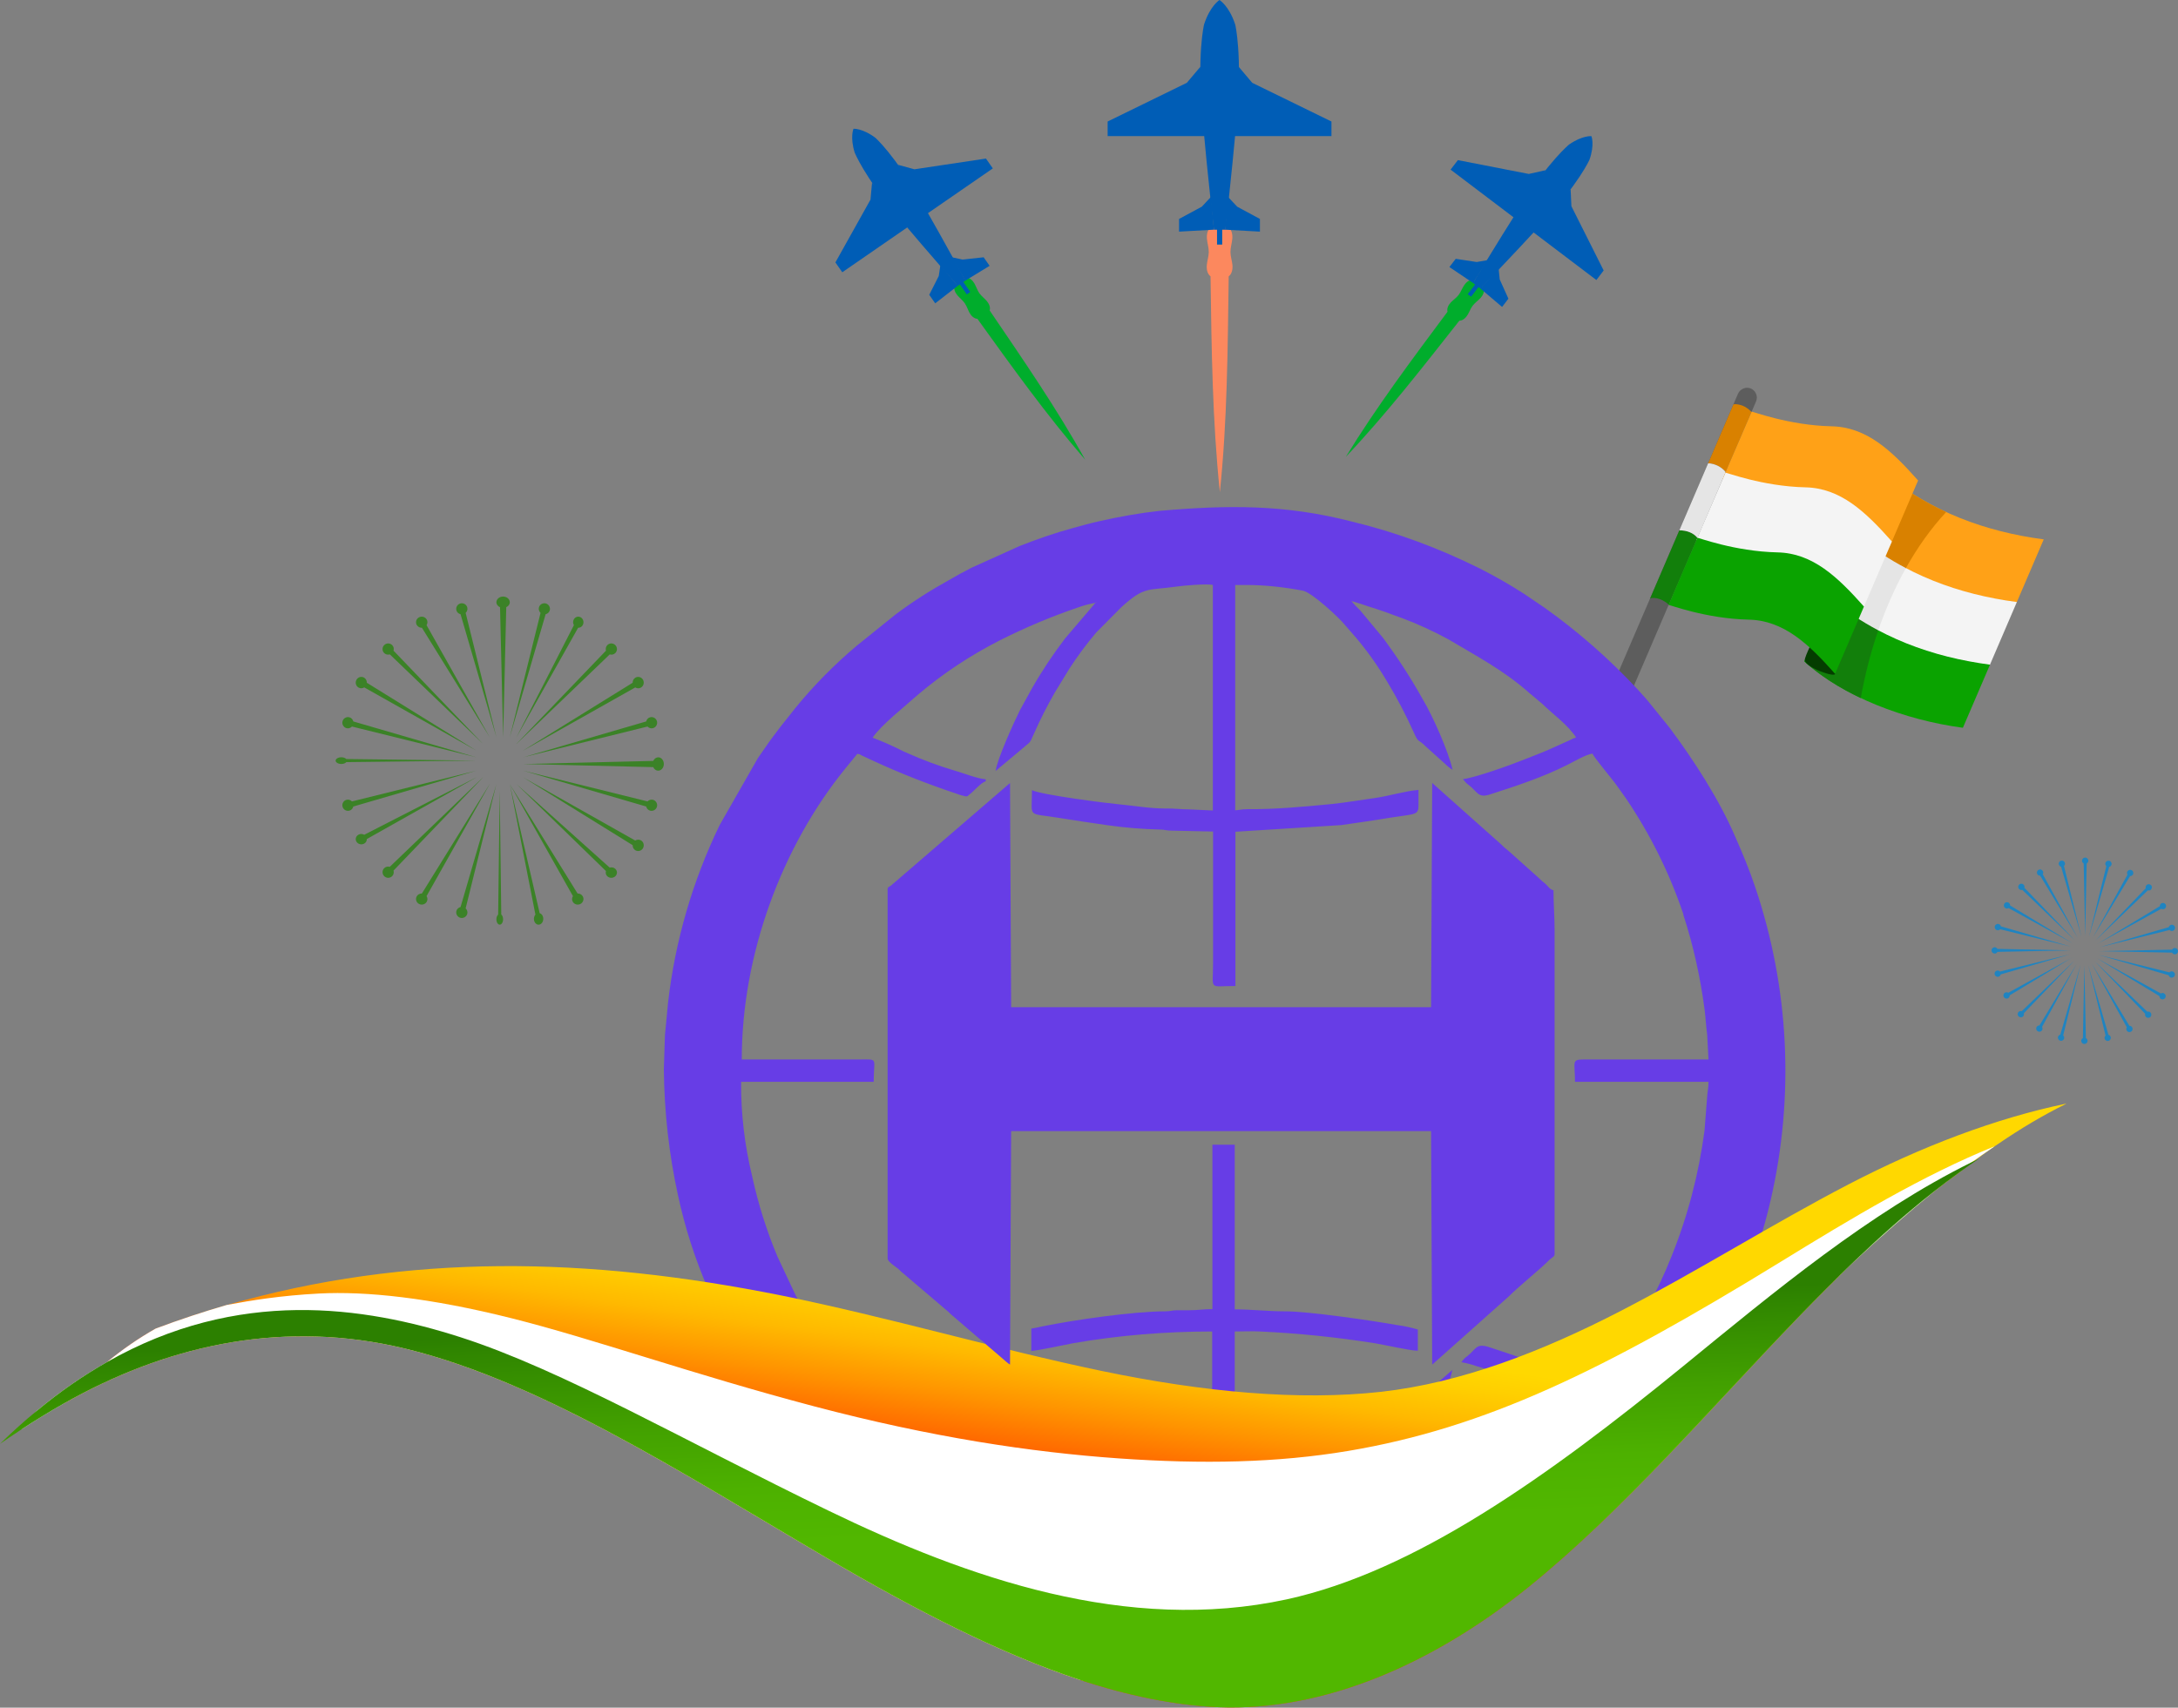<svg width="292" height="229" viewBox="0 0 292 229" fill="none" xmlns="http://www.w3.org/2000/svg">
<rect x="0" y="0" width="292" height="229" fill="#808080" stroke="none"/>
<g clip-path="url(#clip0_883_436)">
<path d="M233.981 52.02C233.646 52.116 233.333 52.284 233.137 52.569C233.089 52.641 233.053 52.721 233.012 52.795L213.096 99.173C212.99 99.506 212.954 99.861 213.081 100.183C213.366 100.9 214.339 101.243 215.019 100.802C215.234 100.66 215.385 100.447 215.512 100.216L235.428 53.839C235.498 53.62 235.531 53.567 235.536 53.335C235.543 52.814 235.218 52.31 234.742 52.104C234.529 52.013 234.467 52.023 234.24 51.996C234.153 52.003 234.067 52.011 233.984 52.018L233.981 52.02Z" fill="#5D5D5D"/>
<path fill-rule="evenodd" clip-rule="evenodd" d="M249.07 71.992C255.354 77.126 262.566 79.755 270.369 80.794L274 72.333C266.197 71.297 258.985 68.665 252.701 63.531L249.07 71.992Z" fill="#FFA117"/>
<path fill-rule="evenodd" clip-rule="evenodd" d="M245.466 80.395C251.75 85.529 258.962 88.158 266.764 89.197L270.396 80.735C262.593 79.699 255.381 77.067 249.097 71.934L245.466 80.395Z" fill="#F4F4F4"/>
<path fill-rule="evenodd" clip-rule="evenodd" d="M241.904 88.695C247.121 93.426 255.357 96.556 263.162 97.595L266.793 89.134C258.99 88.097 251.778 85.466 245.494 80.332L241.906 88.695H241.904Z" fill="#0AA300"/>
<path fill-rule="evenodd" clip-rule="evenodd" d="M260.918 68.669C258.038 67.34 255.29 65.649 252.701 63.535L249.07 71.996C251.113 73.666 253.256 75.072 255.486 76.243C257.093 73.361 258.923 70.811 260.918 68.669Z" fill="#D98100"/>
<path fill-rule="evenodd" clip-rule="evenodd" d="M255.517 76.182C253.285 75.009 251.142 73.603 249.097 71.934L245.466 80.395C247.482 82.043 249.594 83.432 251.793 84.593C252.833 81.561 254.087 78.74 255.52 76.182H255.517Z" fill="#E5E5E5"/>
<path fill-rule="evenodd" clip-rule="evenodd" d="M251.813 84.528C249.618 83.367 247.508 81.978 245.491 80.332L241.903 88.695C244.008 90.605 246.608 92.255 249.472 93.61C250.039 90.427 250.83 87.385 251.813 84.53V84.528Z" fill="#127F0B"/>
<path fill-rule="evenodd" clip-rule="evenodd" d="M243.437 85.121L246.037 90.339C246.102 90.919 242.141 89.566 241.968 88.544C241.89 88.084 243.437 85.121 243.437 85.121Z" fill="#043D00"/>
<path fill-rule="evenodd" clip-rule="evenodd" d="M231.36 63.321L234.823 55.251C234.496 54.903 234.06 54.548 233.541 54.368C232.948 54.162 232.462 54.184 232.395 54.231L229.006 62.131C229.934 62.153 230.9 62.683 231.36 63.324V63.321Z" fill="#D98100"/>
<path fill-rule="evenodd" clip-rule="evenodd" d="M224.453 72.738L221.231 80.247C221.985 79.99 223.169 80.506 223.729 81.101L227.159 73.11L227.565 72.112C227.02 71.462 226.185 71.133 225.149 71.121L224.456 72.736L224.453 72.738Z" fill="#127F0B"/>
<path fill-rule="evenodd" clip-rule="evenodd" d="M227.525 72.213L227.537 72.227L231.359 63.317C230.902 62.679 229.936 62.147 229.006 62.125L225.147 71.114C226.183 71.126 227.02 71.462 227.563 72.112L227.523 72.213H227.525Z" fill="#E5E5E5"/>
<path fill-rule="evenodd" clip-rule="evenodd" d="M253.285 73.45L257.155 64.432C253.594 60.416 250.261 57.271 245.573 57.168C239.746 57.041 234.881 55.117 234.84 55.21C231.738 62.345 231.01 64.135 230.97 64.228C230.929 64.322 235.876 66.056 241.703 66.186C246.391 66.289 249.726 69.436 253.285 73.45Z" fill="#FFA117"/>
<path fill-rule="evenodd" clip-rule="evenodd" d="M249.773 81.633L253.644 72.616C250.082 68.6 246.75 65.455 242.061 65.352C236.234 65.222 231.369 63.3 231.328 63.394C228.226 70.528 227.417 72.505 227.458 72.412C227.499 72.318 232.364 74.24 238.193 74.369C242.882 74.472 246.214 77.62 249.776 81.633H249.773Z" fill="#F4F4F4"/>
<path fill-rule="evenodd" clip-rule="evenodd" d="M246.027 90.358L249.897 81.34C246.336 77.325 243.004 74.179 238.315 74.076C232.488 73.949 227.606 72.035 227.565 72.128C224.463 79.263 223.671 81.23 223.712 81.136C223.753 81.043 228.618 82.965 234.445 83.094C239.133 83.197 242.468 86.345 246.027 90.358Z" fill="#0AA300"/>
</g>
<path fill-rule="evenodd" clip-rule="evenodd" d="M146.933 80.761L142.807 85.599C141.175 87.736 139.691 89.962 138.356 92.306L136.753 95.215C135.922 96.877 133.666 101.863 133.488 103.377L137.109 100.349C138.118 99.429 137.999 99.845 138.593 98.45C139.424 96.55 140.374 94.681 141.413 92.87L143.371 89.665C144.469 87.973 145.657 86.371 146.962 84.827L150.346 81.414C153.492 78.565 153.848 79.218 157.795 78.654C158.596 78.536 161.831 78.239 162.603 78.447V108.689L159.487 108.541C158.211 108.541 157.439 108.392 156.222 108.422C154.145 108.422 151.978 108.036 150.019 107.858C148.624 107.739 139.661 106.612 138.356 105.959C138.356 109.817 137.614 108.956 142.095 109.698C144.291 110.054 146.31 110.351 148.595 110.678C150.88 111.004 153.165 111.182 155.451 111.241C156.193 111.241 156.311 111.39 157.053 111.39L162.633 111.509V129.227C162.633 132.877 161.98 132.224 165.63 132.224V111.538L179.787 110.648C182.043 110.321 184.209 110.025 186.287 109.668C189.848 109.105 190.204 109.372 190.175 107.858V105.929C188.364 106.077 186.287 106.73 184.447 106.997C182.488 107.265 180.499 107.621 178.481 107.828C174.742 108.185 170.973 108.541 167.233 108.511C166.461 108.511 166.194 108.63 165.601 108.659V78.447H167.085C169.637 78.447 172.219 78.743 174.712 79.218C175.959 79.515 179.579 82.869 180.321 83.818L181.894 85.629C183.438 87.469 184.832 89.457 186.049 91.535C187.355 93.701 188.513 95.927 189.551 98.242C190.204 99.726 190.115 99.043 191.124 100.082L193.766 102.457C194.063 102.753 194.389 103.02 194.745 103.228C194.181 100.735 192.074 95.987 190.738 93.761C189.136 90.882 187.355 88.151 185.396 85.51L182.31 81.8C181.894 81.414 181.538 81.029 181.182 80.613C181.954 80.791 182.725 81.088 183.467 81.325C184.209 81.563 184.892 81.77 185.723 82.067C186.554 82.394 187.118 82.572 187.919 82.869C190.056 83.67 192.133 84.62 194.152 85.718C197.95 87.973 201.72 89.962 205.103 92.989L206.735 94.354C208.249 95.838 210.119 97.114 211.306 98.895C211.009 98.984 210.742 99.103 210.475 99.251L207.774 100.468C206.528 101.032 205.4 101.418 204.094 101.952C202.699 102.516 197.713 104.326 196.14 104.475C196.348 104.772 196.585 105.039 196.882 105.246C198.099 106.166 198.128 107.086 199.791 106.523C203.293 105.395 206.824 104.237 210.119 102.575C211.009 102.13 212.671 101.151 213.502 101.062C213.621 101.477 216.232 104.593 216.559 105.068C217.093 105.781 217.509 106.404 218.043 107.146C221.248 111.894 223.83 117.088 225.67 122.549V122.638C227.036 126.823 227.985 131.156 228.549 135.519C228.668 136.468 228.727 137.685 228.876 138.724L229.054 142.078H212.226C210.653 142.078 211.157 142.493 211.157 145.075H229.054C229.054 145.876 228.965 146.084 228.905 146.707L228.519 151.634C227.748 157.451 226.264 163.12 224.068 168.551C222.139 173.418 219.586 177.989 216.44 182.173C215.906 182.886 215.431 183.509 214.897 184.162C214.363 184.845 213.739 185.527 213.265 186.21C210.386 184.756 207.418 183.45 204.42 182.292C202.818 181.669 201.334 181.224 199.672 180.66C197.861 180.066 197.921 180.927 196.734 181.847C196.407 182.055 196.14 182.352 195.932 182.678C196.645 182.797 197.327 182.975 197.98 183.212C202.58 184.488 207.002 186.239 211.246 188.406C210.594 189.237 209.852 190.009 209.05 190.662L205.073 194.134C202.284 196.39 199.316 198.408 196.199 200.218C195.873 200.426 195.576 200.515 195.22 200.723C194.864 200.93 194.686 201.049 194.27 201.287C190.887 203.067 187.355 204.551 183.705 205.649C182.874 205.887 182.102 206.184 181.301 206.362L183.912 203.423C184.12 203.186 184.239 203.097 184.447 202.86C188.245 198.141 191.332 192.858 193.558 187.189C194.063 186.061 194.448 184.904 194.715 183.717L191.154 186.803C190.264 187.723 190.264 187.338 189.611 188.643C187.355 193.214 184.743 198.497 181.271 202.177C180.203 203.394 179.075 204.522 177.888 205.59C175.068 207.846 175.899 207.549 171.863 208.113L167.174 208.469C166.402 208.469 166.224 208.617 165.541 208.617V178.553C166.639 178.553 167.856 178.493 168.925 178.553C174.089 178.79 179.223 179.324 184.298 180.126C185.574 180.333 189.076 181.135 190.086 181.135V178.286C189.166 178.018 188.245 177.811 187.296 177.692C184.18 177.128 175.335 175.822 172.189 175.852C170.112 175.852 167.678 175.585 165.541 175.585V153.504H162.544V175.555C161.327 175.555 160.644 175.704 159.427 175.704H157.795C157.113 175.704 156.964 175.852 156.193 175.852C152.008 175.852 144.113 176.98 139.751 177.87C139.276 177.989 138.771 178.078 138.267 178.167V181.164C139.394 181.075 142.451 180.393 143.876 180.126C150.049 179.057 156.282 178.553 162.514 178.553V208.617C161.03 208.291 159.338 208.469 157.855 208.261C156.252 208.024 153.254 208.024 152.156 207.163C150.554 205.916 149.04 204.581 147.645 203.127L146.072 201.287C142.896 197.725 140.433 192.887 138.415 188.554C137.792 187.219 137.91 187.456 136.99 186.596C136.664 186.269 136.456 186.18 136.1 185.854C135.21 184.963 134.23 184.162 133.221 183.45C133.31 184.577 135.21 189 135.655 189.979C137.91 194.935 140.849 199.565 144.38 203.691C144.588 203.928 144.707 204.017 144.915 204.254C145.36 204.818 146.339 205.531 146.517 206.184C146.191 206.065 145.835 205.946 145.479 205.857C136.694 203.127 128.562 198.645 121.587 192.65C120.252 191.522 117.877 189.415 117.076 188.198C119.391 187.011 121.825 185.943 124.288 185.082C125.564 184.607 126.781 184.221 128.116 183.746C128.799 183.509 129.422 183.331 130.075 183.123C130.758 182.886 131.441 182.708 132.123 182.589C132.004 182.144 131.767 182.144 131.411 181.817C129.927 180.452 129.957 180.155 128.502 180.601C124.555 181.728 120.905 183.45 117.135 184.993C116.423 185.379 115.681 185.735 114.939 186.061L111.111 181.046C109.36 178.612 107.787 176 106.481 173.3L104.225 168.492C102.771 165.019 101.643 161.428 100.842 157.748C99.833 153.593 99.328 149.349 99.358 145.075H117.135C117.135 141.721 117.877 142.078 114.969 142.078H99.447C99.447 127.951 104.848 113.497 113.337 103.05L114.939 101.091C115.651 101.24 115.088 101.091 115.444 101.269L117.106 102.041C120.756 103.733 124.496 105.187 128.324 106.463C128.68 106.612 129.066 106.701 129.452 106.79C129.808 106.79 129.66 106.79 129.957 106.552C130.58 106.107 131.5 104.95 132.153 104.772V104.504C131.025 104.415 129.244 103.703 128.116 103.377C125.891 102.724 123.724 101.922 121.617 100.973L121.142 100.765C119.806 100.082 118.412 99.459 116.987 98.925C118.115 97.233 121.379 94.681 123.13 93.108C126.454 90.288 130.105 87.884 133.993 85.896C137.406 84.174 140.908 82.691 144.499 81.474C145.3 81.177 146.131 80.969 146.962 80.821V80.761H146.933ZM89 143.413C89.059 149.082 89.683 154.75 90.899 160.3C91.82 164.574 93.155 168.759 94.906 172.795L96.331 176.089C99.18 181.936 102.741 187.427 106.896 192.442C110.369 196.449 114.197 200.129 118.382 203.394C120.133 204.789 121.973 206.095 123.872 207.252L131.47 211.496C145.508 218.56 164.324 221.082 180.945 217.135C188.038 215.473 194.834 212.832 201.215 209.27C201.749 208.973 202.135 208.706 202.669 208.409C203.174 208.113 203.56 207.846 204.094 207.549C206.468 206.065 208.753 204.462 210.92 202.681L213.532 200.545C215.016 199.298 216.44 197.933 217.746 196.479C217.954 196.241 218.132 196.093 218.34 195.855C221.486 192.68 224.275 189.207 226.739 185.498C231.754 178.018 235.375 169.708 237.393 160.924C240.599 147.004 239.886 132.491 235.316 118.958C234.544 116.643 233.624 114.447 232.645 112.221C230.508 107.235 227.095 101.952 223.86 97.619L221.248 94.384C220.981 94.087 220.951 93.998 220.684 93.701L219.586 92.484C215.817 88.419 211.632 84.738 207.091 81.503C206.142 80.85 205.311 80.287 204.331 79.634C202.402 78.387 200.414 77.259 198.366 76.221C192.875 73.49 187.118 71.353 181.182 69.929C172.308 67.644 164.681 67.703 155.48 68.504C152.779 68.801 150.138 69.276 147.497 69.869C146.25 70.136 145.004 70.493 143.817 70.819C141.413 71.472 139.038 72.303 136.694 73.223L130.253 76.132C129.155 76.695 128.235 77.2 127.167 77.823C124.703 79.189 122.329 80.702 120.074 82.394L114.88 86.579C111.882 89.101 109.122 91.891 106.629 94.948L104.581 97.53C103.899 98.45 103.216 99.311 102.563 100.29C102.237 100.795 101.94 101.151 101.613 101.655L96.479 110.648C92.858 118.127 90.514 126.17 89.564 134.45C89.415 135.904 89.297 137.418 89.148 138.813L89 143.413Z" fill="#673DE6"/>
<g clip-path="url(#clip1_883_436)">
<path d="M276.998 148.001C276.998 148.009 277 148.016 277.001 148.024C273.922 149.546 270.874 151.358 267.862 153.422C267.741 153.5 267.607 153.58 267.488 153.669C267.464 153.685 267.452 153.699 267.428 153.715C267.247 153.838 267.067 153.962 266.887 154.087C266.142 154.615 265.386 155.156 264.636 155.717C263.99 156.202 263.347 156.694 262.695 157.208C261.504 158.065 260.337 158.955 259.154 159.888C255.618 162.773 252.084 165.902 248.576 169.163C246.11 171.518 243.645 173.989 241.185 176.55C229.382 188.78 217.732 202.475 204.92 212.826C192.058 223.187 177.492 229.504 163.352 228.935C157.432 228.687 151.178 227.387 144.746 225.265C134.114 221.765 122.806 215.949 110.95 208.995C91.457 197.568 71.268 184.457 52.676 180.475C36.948 177.139 22.008 180.575 8.499 188.247C10.374 186.181 12.331 184.311 14.356 182.651C16.447 180.927 18.628 179.435 20.861 178.17C24.035 176.976 27.234 175.921 30.44 174.989C30.466 174.986 30.492 174.982 30.517 174.978C54.801 168.043 78.739 168.5 104.801 173.735C119.103 176.634 133.809 180.952 147.606 183.827C161.348 186.693 174.133 187.867 185.187 186.641C195.919 185.431 206.688 181.277 217.333 175.775C227.553 170.488 237.69 164.099 247.802 158.839C257.639 153.718 267.638 149.944 276.998 148V148.001Z" fill="url(#paint0_linear_883_436)"/>
<path d="M267.427 153.711C267.246 153.834 267.066 153.958 266.887 154.084C266.04 154.653 265.2 155.236 264.364 155.842C263.535 156.439 262.725 157.057 261.919 157.686C261 158.404 260.073 159.131 259.153 159.885C255.617 162.77 252.084 165.899 248.575 169.16C232.124 184.505 216.812 202.788 199.256 214.356C182.215 225.548 162.954 229.115 144.746 225.263C134.113 221.762 122.806 215.946 110.95 208.992C91.456 197.566 71.267 184.455 52.676 180.473C36.948 177.136 22.007 180.572 8.499 188.244C6.61 189.315 4.728 190.473 2.854 191.695C3.481 190.897 4.181 190.051 4.936 189.192C8.09 186.569 11.255 184.407 14.355 182.648C16.447 180.925 18.628 179.433 20.86 178.167C24.034 176.973 27.234 175.918 30.44 174.987C30.466 174.983 30.492 174.98 30.517 174.975C33.626 174.389 37.631 173.732 42.787 173.462C49.041 173.134 57.589 174.011 68.686 176.804C79.687 179.575 92.787 184.267 109.132 188.586C124.854 192.739 138.286 194.751 149.966 195.571C161.253 196.36 171.244 196.167 180.783 194.565C199.131 191.474 214.888 183.858 238.699 169.229C248.211 163.384 257.71 157.645 267.427 153.711Z" fill="white"/>
<path d="M265.314 155.389C264.442 155.961 263.565 156.572 262.694 157.208C261.503 158.064 260.336 158.954 259.153 159.887C255.617 162.772 252.083 165.901 248.575 169.162C246.109 171.517 243.644 173.989 241.184 176.549C229.381 188.779 217.731 202.474 204.919 212.826C192.057 223.186 177.491 229.503 163.351 228.935C157.431 228.686 151.177 227.386 144.745 225.265C134.113 221.764 122.805 215.948 110.949 208.994C91.456 197.567 71.267 184.456 52.675 180.475C36.947 177.138 22.007 180.574 8.498 188.246C6.609 189.317 4.727 190.475 2.854 191.697C2.309 192.051 1.779 192.41 1.239 192.775C0.829 193.057 0.42 193.333 -0.001 193.622C1.649 192.012 3.292 190.532 4.935 189.193C8.09 186.57 11.255 184.408 14.355 182.649C31.926 172.657 48.809 175.172 61.723 179.318C75.418 183.722 91.822 193.266 111.105 202.596C129.752 211.626 151.123 219.105 172.514 214.474C189.637 210.736 207.368 198.136 225.672 183.197C238.01 173.117 250.578 162.65 264.361 155.842C264.447 155.8 264.534 155.758 264.633 155.714C264.853 155.598 265.076 155.493 265.311 155.387L265.314 155.389Z" fill="url(#paint1_linear_883_436)"/>
<path d="M248.573 169.158C252.083 165.814 255.605 162.69 259.151 159.883C255.615 162.769 252.081 165.897 248.573 169.158Z" fill="white"/>
</g>
<path fill-rule="evenodd" clip-rule="evenodd" d="M119 119.335V168.779C119 169.195 120.128 169.907 120.454 170.174C120.662 170.352 120.721 170.471 120.929 170.62L127.162 175.932C127.369 176.11 127.429 176.229 127.636 176.377L131.228 179.464C131.406 179.612 131.584 179.761 131.762 179.879C131.97 180.057 132.059 180.146 132.237 180.324L134.285 182.076C134.67 182.402 135.056 182.788 135.412 182.996L135.561 151.685H191.861L192.01 182.996L202.278 173.855C203.436 172.667 206.463 170.204 207.442 169.225C208.155 168.483 208.422 168.572 208.422 168.156V124.707C208.422 122.778 208.273 121.294 208.273 119.394C207.739 119.246 207.591 118.89 207.235 118.563C206.849 118.237 206.641 118.088 206.226 117.673L202.219 114.082C201.863 113.815 201.536 113.518 201.21 113.191L192.01 105L191.861 135.064H135.561L135.412 105L119.505 118.712C119.208 118.979 119 118.89 119 119.275V119.335Z" fill="#673DE6"/>
<path d="M279.356 115.793L279.556 125.538L279.756 115.793C279.887 115.718 279.98 115.587 279.98 115.425C279.98 115.187 279.793 115 279.556 115C279.318 115 279.131 115.187 279.131 115.425C279.131 115.587 279.225 115.725 279.356 115.793Z" fill="#1F84C1"/>
<path d="M276.327 116.23L279.044 125.594L276.714 116.13C276.827 116.023 276.877 115.873 276.839 115.717C276.777 115.492 276.546 115.355 276.321 115.417C276.096 115.48 275.958 115.711 276.021 115.936C276.065 116.092 276.19 116.198 276.333 116.236L276.327 116.23Z" fill="#1F84C1"/>
<path d="M273.522 117.435L278.57 125.775L273.866 117.235C273.947 117.104 273.959 116.942 273.878 116.804C273.76 116.598 273.503 116.529 273.297 116.648C273.091 116.767 273.022 117.023 273.141 117.229C273.222 117.366 273.372 117.441 273.522 117.435Z" fill="#1F84C1"/>
<path d="M271.122 119.33L278.156 126.083L271.403 119.049C271.447 118.905 271.416 118.743 271.303 118.63C271.135 118.462 270.866 118.462 270.704 118.63C270.535 118.799 270.535 119.068 270.704 119.23C270.816 119.343 270.979 119.374 271.122 119.33Z" fill="#1F84C1"/>
<path d="M268.855 121.783C268.993 121.865 269.162 121.852 269.286 121.771L277.826 126.469L269.493 121.427C269.493 121.277 269.424 121.128 269.286 121.046C269.08 120.928 268.824 120.996 268.706 121.203C268.587 121.409 268.656 121.665 268.862 121.783H268.855Z" fill="#1F84C1"/>
<path d="M267.743 124.738C267.899 124.782 268.055 124.726 268.155 124.613L277.619 126.943L268.261 124.226C268.224 124.082 268.117 123.951 267.961 123.914C267.736 123.851 267.499 123.988 267.443 124.213C267.38 124.438 267.518 124.676 267.743 124.732V124.738Z" fill="#1F84C1"/>
<path d="M267.793 127.648L277.538 127.448L267.793 127.248C267.718 127.117 267.587 127.023 267.425 127.023C267.187 127.023 267 127.211 267 127.448C267 127.686 267.187 127.873 267.425 127.873C267.587 127.873 267.725 127.779 267.793 127.648Z" fill="#1F84C1"/>
<path d="M277.594 127.955L268.131 130.286C268.024 130.173 267.874 130.123 267.718 130.161C267.493 130.223 267.356 130.454 267.418 130.679C267.481 130.904 267.712 131.041 267.937 130.979C268.093 130.935 268.199 130.81 268.237 130.667L277.601 127.949L277.594 127.955Z" fill="#1F84C1"/>
<path d="M277.775 128.436L269.236 133.134C269.105 133.052 268.942 133.04 268.805 133.121C268.599 133.24 268.53 133.496 268.649 133.702C268.768 133.908 269.024 133.977 269.23 133.858C269.367 133.777 269.442 133.627 269.436 133.477L277.775 128.43V128.436Z" fill="#1F84C1"/>
<path d="M278.082 128.848L271.048 135.6C270.904 135.557 270.742 135.588 270.629 135.7C270.461 135.869 270.461 136.138 270.629 136.3C270.798 136.463 271.067 136.469 271.229 136.3C271.342 136.188 271.373 136.025 271.329 135.882L278.082 128.848Z" fill="#1F84C1"/>
<path d="M278.475 129.172L273.427 137.511C273.277 137.511 273.128 137.58 273.046 137.718C272.928 137.924 272.996 138.18 273.203 138.298C273.409 138.417 273.665 138.348 273.783 138.142C273.865 138.005 273.852 137.836 273.771 137.711L278.469 129.172H278.475Z" fill="#1F84C1"/>
<path d="M276.227 138.744C276.083 138.782 275.952 138.888 275.915 139.044C275.852 139.269 275.989 139.507 276.214 139.563C276.439 139.625 276.677 139.488 276.733 139.263C276.777 139.107 276.72 138.951 276.608 138.851L278.938 129.387L276.221 138.751L276.227 138.744Z" fill="#1F84C1"/>
<path d="M279.649 139.206L279.449 129.461L279.249 139.206C279.118 139.281 279.024 139.412 279.024 139.575C279.024 139.812 279.212 139.999 279.449 139.999C279.687 139.999 279.874 139.812 279.874 139.575C279.874 139.412 279.78 139.275 279.649 139.206Z" fill="#1F84C1"/>
<path d="M282.674 138.77L279.957 129.406L282.287 138.87C282.175 138.976 282.125 139.126 282.162 139.282C282.225 139.507 282.456 139.645 282.681 139.582C282.906 139.52 283.043 139.289 282.98 139.064C282.937 138.908 282.812 138.801 282.668 138.764L282.674 138.77Z" fill="#1F84C1"/>
<path d="M285.484 137.562L280.437 129.223L285.134 137.762C285.053 137.893 285.04 138.056 285.122 138.193C285.24 138.399 285.496 138.468 285.703 138.349C285.909 138.231 285.977 137.974 285.859 137.768C285.778 137.631 285.628 137.556 285.478 137.562H285.484Z" fill="#1F84C1"/>
<path d="M287.883 135.671L280.849 128.918L287.601 135.952C287.558 136.096 287.589 136.258 287.701 136.37C287.87 136.539 288.139 136.539 288.301 136.37C288.47 136.202 288.47 135.933 288.301 135.771C288.189 135.658 288.026 135.627 287.883 135.671Z" fill="#1F84C1"/>
<path d="M290.143 133.216C290.006 133.135 289.837 133.148 289.712 133.229L281.173 128.531L289.512 133.579C289.512 133.729 289.581 133.879 289.718 133.96C289.925 134.078 290.181 134.01 290.299 133.804C290.418 133.597 290.349 133.341 290.143 133.223V133.216Z" fill="#1F84C1"/>
<path d="M291.263 130.268C291.107 130.224 290.951 130.28 290.851 130.393L281.387 128.062L290.751 130.78C290.788 130.924 290.894 131.055 291.051 131.092C291.275 131.155 291.513 131.017 291.569 130.792C291.631 130.567 291.494 130.33 291.269 130.274L291.263 130.268Z" fill="#1F84C1"/>
<path d="M291.576 127.125C291.413 127.125 291.276 127.219 291.207 127.35L281.462 127.55L291.207 127.75C291.282 127.881 291.413 127.975 291.576 127.975C291.813 127.975 292 127.787 292 127.55C292 127.312 291.813 127.125 291.576 127.125Z" fill="#1F84C1"/>
<path d="M281.411 127.042L290.874 124.712C290.981 124.825 291.131 124.875 291.287 124.837C291.512 124.775 291.649 124.544 291.587 124.319C291.524 124.094 291.293 123.957 291.068 124.019C290.912 124.063 290.806 124.188 290.768 124.331L281.404 127.049L281.411 127.042Z" fill="#1F84C1"/>
<path d="M281.224 126.562L289.763 121.865C289.894 121.946 290.057 121.958 290.194 121.877C290.4 121.759 290.469 121.502 290.35 121.296C290.232 121.09 289.975 121.021 289.769 121.14C289.632 121.221 289.557 121.371 289.563 121.521L281.224 126.569V126.562Z" fill="#1F84C1"/>
<path d="M280.925 126.149L287.959 119.396C288.102 119.44 288.265 119.409 288.377 119.297C288.546 119.128 288.546 118.859 288.377 118.697C288.209 118.528 287.94 118.528 287.778 118.697C287.665 118.809 287.634 118.972 287.678 119.115L280.925 126.149Z" fill="#1F84C1"/>
<path d="M280.524 125.825L285.572 117.486C285.722 117.486 285.872 117.417 285.953 117.28C286.072 117.074 286.003 116.817 285.797 116.699C285.591 116.58 285.334 116.649 285.216 116.855C285.135 116.992 285.147 117.161 285.228 117.286L280.531 125.825H280.524Z" fill="#1F84C1"/>
<path d="M282.773 116.255C282.916 116.218 283.048 116.112 283.085 115.955C283.147 115.731 283.01 115.493 282.785 115.437C282.56 115.375 282.323 115.512 282.267 115.737C282.223 115.893 282.279 116.049 282.392 116.149L280.062 125.613L282.779 116.249L282.773 116.255Z" fill="#1F84C1"/>
<path d="M67.039 81.423L67.456 98.857L67.873 81.423C68.153 81.295 68.347 81.051 68.347 80.764C68.347 80.342 67.944 80 67.449 80C66.953 80 66.551 80.342 66.551 80.764C66.551 81.051 66.745 81.295 67.025 81.423H67.039Z" fill="#3B8227"/>
<path d="M61.745 82.368L66.551 98.858L62.428 82.188C62.622 82.007 62.718 81.731 62.646 81.454C62.537 81.057 62.126 80.816 61.721 80.924C61.322 81.033 61.08 81.442 61.189 81.845C61.262 82.122 61.485 82.308 61.745 82.368Z" fill="#3B8227"/>
<path d="M56.566 84.183L65.653 98.859L57.188 83.834C57.329 83.606 57.354 83.317 57.206 83.071C56.997 82.71 56.523 82.59 56.16 82.795C55.791 82.999 55.668 83.462 55.877 83.816C56.025 84.063 56.289 84.189 56.56 84.183H56.566Z" fill="#3B8227"/>
<path d="M52.262 87.753L64.755 99.754L52.759 87.255C52.838 87 52.783 86.709 52.577 86.508C52.28 86.211 51.806 86.211 51.509 86.508C51.212 86.806 51.212 87.279 51.509 87.577C51.709 87.777 52.001 87.832 52.255 87.759L52.262 87.753Z" fill="#3B8227"/>
<path d="M48.07 92.199C48.316 92.346 48.605 92.322 48.833 92.18L63.858 100.651L49.182 91.558C49.188 91.288 49.062 91.017 48.815 90.875C48.455 90.666 47.998 90.789 47.794 91.158C47.589 91.528 47.709 91.996 48.07 92.205V92.199Z" fill="#3B8227"/>
<path d="M46.453 97.647C46.73 97.719 47 97.623 47.187 97.429L63.857 101.552L47.367 96.746C47.307 96.486 47.115 96.263 46.844 96.19C46.447 96.081 46.032 96.323 45.923 96.722C45.815 97.121 46.056 97.538 46.453 97.647Z" fill="#3B8227"/>
<path d="M46.423 102.204L63.857 101.996L46.423 101.788C46.295 101.648 46.051 101.551 45.764 101.551C45.342 101.551 45 101.752 45 102C45 102.248 45.342 102.449 45.764 102.449C46.051 102.449 46.295 102.352 46.423 102.212V102.204Z" fill="#3B8227"/>
<path d="M63.857 103.348L47.187 107.47C47.006 107.277 46.73 107.18 46.453 107.253C46.056 107.361 45.815 107.772 45.923 108.177C46.032 108.576 46.441 108.818 46.844 108.709C47.121 108.637 47.307 108.413 47.367 108.153L63.857 103.348Z" fill="#3B8227"/>
<path d="M63.858 104.246L48.833 111.943C48.605 111.814 48.316 111.792 48.07 111.926C47.709 112.116 47.589 112.547 47.794 112.877C47.998 113.207 48.461 113.325 48.815 113.134C49.062 113 49.188 112.76 49.182 112.514L63.858 104.252V104.246Z" fill="#3B8227"/>
<path d="M64.749 104.246L52.255 116.242C52.001 116.164 51.709 116.218 51.509 116.425C51.212 116.722 51.212 117.195 51.509 117.492C51.806 117.79 52.28 117.79 52.577 117.492C52.777 117.292 52.832 117.001 52.759 116.746L64.755 104.252L64.749 104.246Z" fill="#3B8227"/>
<path d="M65.647 105.145L56.56 119.82C56.289 119.814 56.019 119.94 55.877 120.187C55.668 120.547 55.791 121.004 56.16 121.209C56.529 121.413 56.997 121.293 57.206 120.932C57.354 120.686 57.329 120.397 57.188 120.169L65.653 105.145H65.647Z" fill="#3B8227"/>
<path d="M61.745 121.634C61.485 121.694 61.262 121.887 61.189 122.157C61.08 122.554 61.322 122.969 61.721 123.078C62.12 123.186 62.537 122.945 62.646 122.548C62.718 122.272 62.622 122.001 62.428 121.814L66.551 105.145L61.745 121.634Z" fill="#3B8227"/>
<path d="M67.204 122.643L66.996 106.039L66.788 122.643C66.648 122.765 66.551 122.998 66.551 123.271C66.551 123.672 66.752 123.998 67 123.998C67.248 123.998 67.449 123.672 67.449 123.271C67.449 122.998 67.352 122.765 67.212 122.643H67.204Z" fill="#3B8227"/>
<path d="M72.351 122.458L68.347 105.145L71.782 122.648C71.621 122.837 71.54 123.128 71.6 123.419C71.691 123.835 72.034 124.088 72.371 123.974C72.709 123.861 72.905 123.431 72.814 123.008C72.754 122.717 72.568 122.522 72.351 122.458Z" fill="#3B8227"/>
<path d="M77.435 119.82L68.347 105.145L76.813 120.169C76.672 120.397 76.647 120.686 76.795 120.932C77.004 121.293 77.478 121.413 77.841 121.209C78.204 121.004 78.333 120.541 78.124 120.187C77.976 119.94 77.712 119.814 77.441 119.82H77.435Z" fill="#3B8227"/>
<path d="M81.739 116.346L69.245 105.145L81.242 116.811C81.163 117.049 81.217 117.321 81.424 117.508C81.721 117.785 82.194 117.785 82.492 117.508C82.789 117.23 82.789 116.788 82.492 116.511C82.291 116.324 82 116.273 81.745 116.341L81.739 116.346Z" fill="#3B8227"/>
<path d="M85.93 112.698C85.684 112.551 85.395 112.575 85.167 112.717L70.143 104.246L84.818 113.339C84.812 113.609 84.939 113.88 85.185 114.022C85.546 114.231 86.002 114.108 86.207 113.739C86.411 113.369 86.291 112.902 85.93 112.692V112.698Z" fill="#3B8227"/>
<path d="M87.546 107.253C87.27 107.18 86.999 107.277 86.812 107.47L70.143 103.348L86.632 108.153C86.692 108.413 86.885 108.637 87.155 108.709C87.552 108.818 87.968 108.576 88.076 108.177C88.184 107.778 87.943 107.361 87.546 107.253Z" fill="#3B8227"/>
<path d="M88.236 101.565C87.949 101.565 87.705 101.759 87.576 102.039L70.143 102.456L87.576 102.873C87.705 103.153 87.949 103.347 88.236 103.347C88.658 103.347 89 102.944 89 102.449C89 101.953 88.658 101.551 88.236 101.551V101.565Z" fill="#3B8227"/>
<path d="M70.143 101.552L86.812 97.43C86.993 97.623 87.27 97.72 87.546 97.647C87.943 97.538 88.184 97.127 88.076 96.722C87.968 96.317 87.558 96.082 87.155 96.191C86.879 96.263 86.692 96.487 86.632 96.747L70.143 101.552Z" fill="#3B8227"/>
<path d="M70.143 100.651L85.167 92.186C85.395 92.327 85.684 92.352 85.93 92.204C86.291 91.995 86.411 91.521 86.207 91.158C86.002 90.789 85.54 90.666 85.185 90.875C84.939 91.023 84.812 91.287 84.818 91.558L70.143 100.645V100.651Z" fill="#3B8227"/>
<path d="M69.251 99.754L81.745 87.758C82 87.837 82.291 87.782 82.492 87.576C82.789 87.279 82.789 86.805 82.492 86.508C82.194 86.211 81.721 86.211 81.424 86.508C81.223 86.708 81.169 87 81.242 87.254L69.245 99.749L69.251 99.754Z" fill="#3B8227"/>
<path d="M69.251 98.859L77.511 84.183C77.758 84.189 78.004 84.063 78.132 83.816C78.323 83.456 78.211 82.999 77.875 82.795C77.54 82.59 77.114 82.71 76.924 83.071C76.79 83.317 76.812 83.606 76.941 83.834L69.245 98.859H69.251Z" fill="#3B8227"/>
<path d="M73.152 82.368C73.412 82.308 73.636 82.115 73.708 81.845C73.817 81.448 73.575 81.033 73.176 80.924C72.778 80.816 72.36 81.057 72.252 81.454C72.179 81.731 72.276 82.001 72.469 82.188L68.347 98.858L73.152 82.368Z" fill="#3B8227"/>
<g clip-path="url(#clip2_883_436)">
<path fill-rule="evenodd" clip-rule="evenodd" d="M198.913 38.642C199.066 39.107 198.811 39.613 198.478 39.972C198.145 40.331 197.728 40.612 197.432 41.003C197.149 41.376 197.001 41.831 196.755 42.231C196.51 42.632 196.121 43 195.653 43.005C190.749 49.222 185.878 55.512 180.428 61.269C184.563 54.523 189.337 48.154 194.065 41.803C193.945 41.352 194.199 40.879 194.523 40.543C194.848 40.207 195.246 39.94 195.538 39.572C195.839 39.185 196.001 38.711 196.265 38.297C196.529 37.883 196.95 37.505 197.441 37.528L198.913 38.642Z" fill="#00AD2C"/>
<path fill-rule="evenodd" clip-rule="evenodd" d="M213.093 21.437C213.815 19.403 213.361 18.257 213.361 18.257C213.361 18.257 212.153 18.142 210.37 19.375C210.37 19.375 207.703 21.543 203.966 27.442C200.229 33.342 197.487 37.948 197.487 37.948L197.862 38.233L197.987 38.325L198.488 38.703C198.488 38.703 202.229 34.856 206.962 29.711C211.694 24.566 213.093 21.437 213.093 21.437Z" fill="#005DB6"/>
<path fill-rule="evenodd" clip-rule="evenodd" d="M207.207 22.826L204.966 23.327L195.455 21.473L194.478 22.747L203.248 29.392L207.207 22.826Z" fill="#005DB6"/>
<path fill-rule="evenodd" clip-rule="evenodd" d="M210.569 25.375L210.675 27.653L215 36.272L214.023 37.551L205.253 30.906L210.569 25.375Z" fill="#005DB6"/>
<path fill-rule="evenodd" clip-rule="evenodd" d="M199.45 34.886L197.973 35.135L195.167 34.707L194.319 35.812L197.491 37.947L199.45 34.886Z" fill="#005DB6"/>
<path fill-rule="evenodd" clip-rule="evenodd" d="M200.914 36L201.067 37.477L202.229 40.054L201.381 41.159L198.469 38.688L200.914 36Z" fill="#005DB6"/>
<g style="mix-blend-mode:multiply">
<path fill-rule="evenodd" clip-rule="evenodd" d="M210.819 21.599C211.023 21.797 211.3 22.271 211.254 22.552C211.208 22.832 211.078 23.09 210.93 23.334C210.231 24.517 209.272 25.524 208.295 26.495C208.068 26.716 207.837 26.942 207.545 27.075C207.253 27.209 206.892 27.223 206.637 27.034L206.647 27.043C206.397 26.845 206.318 26.495 206.364 26.183C206.41 25.87 206.568 25.589 206.725 25.313C207.406 24.121 208.128 22.934 209.092 21.949C209.291 21.746 209.504 21.548 209.768 21.433C210.032 21.318 210.56 21.456 210.81 21.599H210.819Z" fill="#005DB6"/>
</g>
<g style="mix-blend-mode:multiply">
<path fill-rule="evenodd" clip-rule="evenodd" d="M197.223 39.792L200.909 34.983L201.359 33.93L200.456 34.643L196.77 39.452L197.223 39.792Z" fill="#005DB6"/>
</g>
<path fill-rule="evenodd" clip-rule="evenodd" d="M129.504 37.207C129.995 37.207 130.402 37.603 130.643 38.026C130.884 38.45 131.027 38.933 131.31 39.333C131.583 39.715 131.972 39.996 132.278 40.35C132.583 40.705 132.819 41.183 132.68 41.629C137.121 48.178 141.65 54.722 145.484 61.643C140.298 55.656 135.667 49.186 131.041 42.757C130.573 42.729 130.198 42.347 129.976 41.938C129.754 41.528 129.62 41.068 129.356 40.681C129.078 40.276 128.675 39.977 128.36 39.605C128.045 39.232 127.814 38.716 127.985 38.256L129.504 37.207Z" fill="#00AD2C"/>
<path fill-rule="evenodd" clip-rule="evenodd" d="M117.39 18.5C115.662 17.188 114.426 17.267 114.426 17.267C114.426 17.267 113.944 18.376 114.579 20.442C114.579 20.442 115.834 23.631 120.335 28.978C124.836 34.326 128.401 38.334 128.401 38.334L128.79 38.067L128.915 37.98L129.429 37.625C129.429 37.625 126.896 32.904 123.423 26.843C119.955 20.782 117.385 18.5 117.385 18.5H117.39Z" fill="#005DB6"/>
<path fill-rule="evenodd" clip-rule="evenodd" d="M116.913 24.496L116.705 26.769L112 35.191L112.922 36.512L121.979 30.258L116.913 24.496Z" fill="#005DB6"/>
<path fill-rule="evenodd" clip-rule="evenodd" d="M120.386 22.099L122.599 22.702L132.185 21.262L133.106 22.582L124.049 28.832L120.386 22.099Z" fill="#005DB6"/>
<path fill-rule="evenodd" clip-rule="evenodd" d="M126.077 35.539L125.859 37.012L124.581 39.533L125.382 40.675L128.401 38.332L126.077 35.539Z" fill="#005DB6"/>
<path fill-rule="evenodd" clip-rule="evenodd" d="M127.592 34.496L129.055 34.809L131.875 34.501L132.676 35.647L129.412 37.639L127.592 34.496Z" fill="#005DB6"/>
<g style="mix-blend-mode:multiply">
<path fill-rule="evenodd" clip-rule="evenodd" d="M116.848 20.702C117.103 20.573 117.64 20.454 117.895 20.583C118.149 20.712 118.358 20.919 118.548 21.13C119.465 22.152 120.136 23.371 120.761 24.596C120.905 24.876 121.048 25.166 121.085 25.479C121.122 25.792 121.025 26.142 120.766 26.326L120.775 26.317C120.511 26.491 120.15 26.459 119.867 26.317C119.585 26.174 119.363 25.939 119.145 25.705C118.21 24.697 117.297 23.643 116.654 22.433C116.519 22.18 116.399 21.917 116.367 21.637C116.334 21.356 116.635 20.891 116.848 20.702Z" fill="#005DB6"/>
</g>
<g style="mix-blend-mode:multiply">
<path fill-rule="evenodd" clip-rule="evenodd" d="M130.088 39.157L126.619 34.191L125.744 33.441H125.749L126.152 34.514L129.62 39.479L130.088 39.157Z" fill="#005DB6"/>
</g>
<path fill-rule="evenodd" clip-rule="evenodd" d="M160.918 8.969L159.117 11.104L148.499 16.295V18.255H161.965L160.918 8.969Z" fill="#005DB6"/>
<path fill-rule="evenodd" clip-rule="evenodd" d="M166.082 8.969L167.883 11.104L178.506 16.295V18.255H165.04L166.082 8.969Z" fill="#005DB6"/>
<path fill-rule="evenodd" clip-rule="evenodd" d="M164.641 30.426C165.132 30.766 165.266 31.443 165.211 32.036C165.155 32.63 164.961 33.21 164.965 33.808C164.97 34.379 165.164 34.931 165.225 35.497C165.285 36.063 165.183 36.707 164.729 37.062C164.595 46.707 164.549 56.399 163.544 65.998C162.539 56.403 162.428 46.707 162.293 37.062C161.84 36.707 161.738 36.068 161.798 35.497C161.858 34.926 162.053 34.379 162.057 33.808C162.062 33.21 161.867 32.63 161.812 32.036C161.756 31.443 161.886 30.766 162.381 30.426H164.641Z" fill="#FC885E"/>
<path fill-rule="evenodd" clip-rule="evenodd" d="M165.6 3.29C164.79 0.782 163.493 0 163.493 0C163.493 0 162.234 0.778 161.423 3.29C161.423 3.29 160.446 7.358 161.215 15.835C161.979 24.312 162.748 30.805 162.748 30.805H164.28C164.28 30.805 165.044 24.316 165.813 15.835C166.577 7.358 165.605 3.29 165.605 3.29H165.6Z" fill="#005DB6"/>
<path fill-rule="evenodd" clip-rule="evenodd" d="M162.368 26.387L161.122 27.717L158.075 29.36V31.062L162.743 30.8L162.368 26.387Z" fill="#005DB6"/>
<path fill-rule="evenodd" clip-rule="evenodd" d="M164.618 26.387L165.869 27.717L168.916 29.36V31.062L164.243 30.8L164.618 26.387Z" fill="#005DB6"/>
<g style="mix-blend-mode:multiply">
<path fill-rule="evenodd" clip-rule="evenodd" d="M163.511 5.121C163.859 5.167 164.479 5.42 164.646 5.724C164.813 6.028 164.873 6.377 164.914 6.723C165.118 8.384 164.938 10.068 164.711 11.729C164.66 12.111 164.6 12.502 164.414 12.838C164.229 13.174 163.891 13.46 163.502 13.464H163.521C163.132 13.455 162.794 13.174 162.608 12.838C162.423 12.502 162.363 12.107 162.312 11.729C162.08 10.068 161.904 8.384 162.108 6.723C162.15 6.377 162.21 6.028 162.377 5.724C162.544 5.42 163.164 5.163 163.511 5.121Z" fill="#005DB6"/>
</g>
<g style="mix-blend-mode:multiply">
<path fill-rule="evenodd" clip-rule="evenodd" d="M163.859 32.794V25.408L163.511 24.055L163.164 25.408V32.794H163.859Z" fill="#005DB6"/>
</g>
</g>
<defs>
<linearGradient id="paint0_linear_883_436" x1="143.774" y1="161.053" x2="138.421" y2="198.298" gradientUnits="userSpaceOnUse">
<stop offset="0.38" stop-color="#FFD800"/>
<stop offset="0.46" stop-color="#FFCF00"/>
<stop offset="0.59" stop-color="#FFB900"/>
<stop offset="0.74" stop-color="#FF9400"/>
<stop offset="0.92" stop-color="#FF6200"/>
<stop offset="1" stop-color="#FF4800"/>
</linearGradient>
<linearGradient id="paint1_linear_883_436" x1="134.389" y1="217.745" x2="132.745" y2="176.602" gradientUnits="userSpaceOnUse">
<stop offset="0.29" stop-color="#51B700"/>
<stop offset="0.47" stop-color="#4DB100"/>
<stop offset="0.69" stop-color="#42A000"/>
<stop offset="0.95" stop-color="#308600"/>
<stop offset="1" stop-color="#2C8000"/>
</linearGradient>
<clipPath id="clip0_883_436">
<rect width="73" height="77" fill="white" transform="matrix(-1 0 0 1 274 52)"/>
</clipPath>
<clipPath id="clip1_883_436">
<rect width="277" height="80.969" fill="white" transform="translate(0 148)"/>
</clipPath>
<clipPath id="clip2_883_436">
<rect width="103" height="66" fill="white" transform="translate(112)"/>
</clipPath>
</defs>
</svg>
